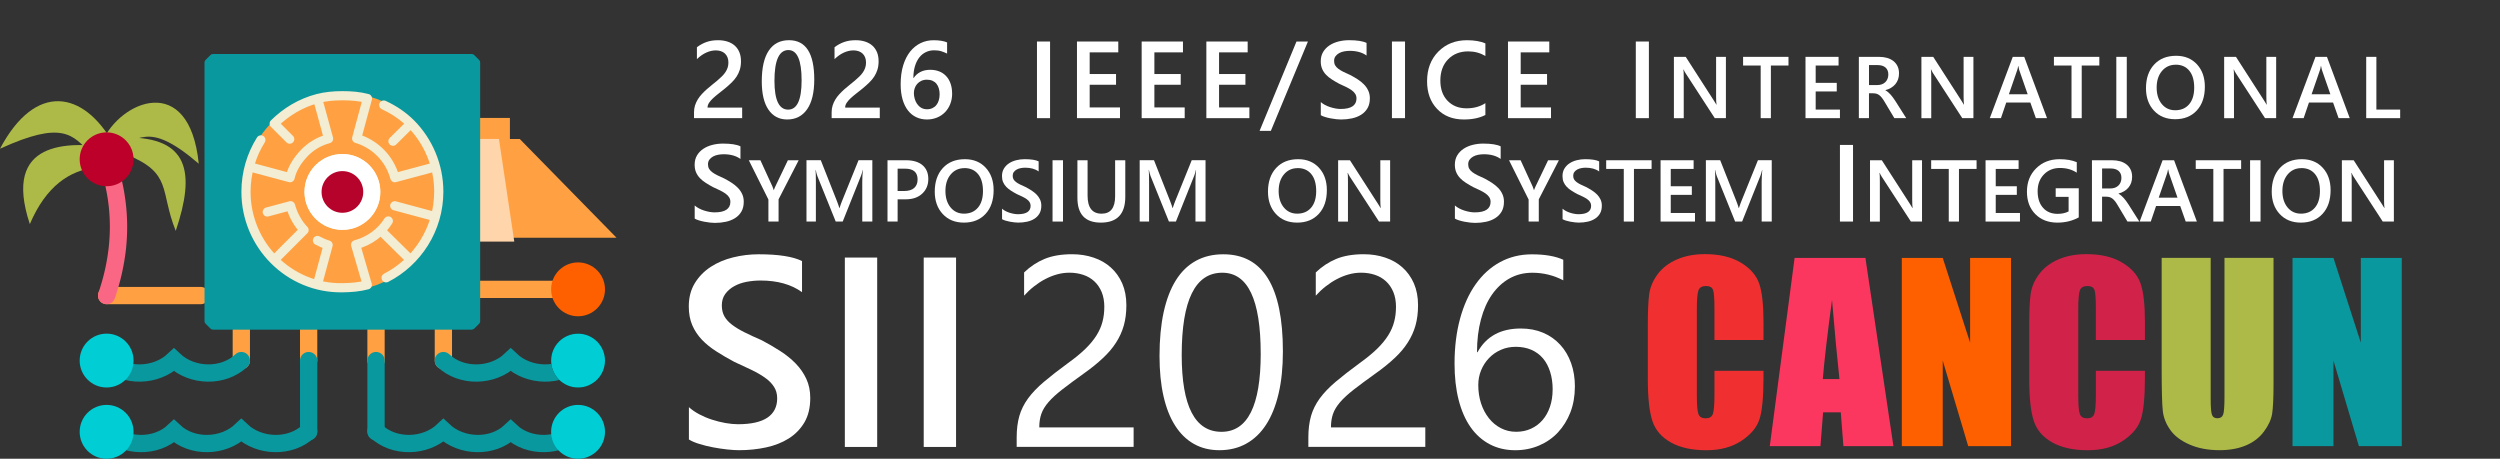 <?xml version="1.0" encoding="UTF-8"?>
<!DOCTYPE svg PUBLIC "-//W3C//DTD SVG 1.1//EN" "http://www.w3.org/Graphics/SVG/1.1/DTD/svg11.dtd">
<!-- Creator: CorelDRAW 2021.5 -->
<svg xmlns="http://www.w3.org/2000/svg" xml:space="preserve" width="153.044mm" height="28.084mm" version="1.1" style="shape-rendering:geometricPrecision; text-rendering:geometricPrecision; image-rendering:optimizeQuality; fill-rule:evenodd; clip-rule:evenodd"
viewBox="0 0 1037.44 190.37"
 xmlns:xlink="http://www.w3.org/1999/xlink"
 xmlns:xodm="http://www.corel.com/coreldraw/odm/2003">
 <rect x="0" y="0" width="1037.44" height="190.37" fill="#333333" stroke="none"/>
 <defs>
  <style type="text/css">
   <![CDATA[
    .str0 {stroke:#FFA142;stroke-width:7.17;stroke-linecap:round;stroke-linejoin:round;stroke-miterlimit:22.926}
    .str13 {stroke:#F2EDD3;stroke-width:3.05;stroke-linejoin:round;stroke-miterlimit:22.926}
    .str5 {stroke:#09989E;stroke-width:7.17;stroke-linecap:round;stroke-miterlimit:22.926}
    .str6 {stroke:#09989E;stroke-width:7.17;stroke-linecap:round;stroke-miterlimit:22.926}
    .str11 {stroke:#09989E;stroke-width:7.17;stroke-linecap:round;stroke-miterlimit:22.926}
    .str10 {stroke:#09989E;stroke-width:7.17;stroke-linecap:round;stroke-miterlimit:22.926}
    .str9 {stroke:#09989E;stroke-width:7.17;stroke-linecap:round;stroke-linejoin:round;stroke-miterlimit:22.926}
    .str7 {stroke:#FFA142;stroke-width:7.17;stroke-linecap:round;stroke-linejoin:round;stroke-miterlimit:22.926}
    .str8 {stroke:#FFA142;stroke-width:7.17;stroke-linecap:round;stroke-linejoin:round;stroke-miterlimit:22.926}
    .str1 {stroke:#FFA142;stroke-width:7.17;stroke-linecap:round;stroke-linejoin:round;stroke-miterlimit:22.926}
    .str3 {stroke:#FFA142;stroke-width:7.17;stroke-linecap:round;stroke-linejoin:round;stroke-miterlimit:22.926}
    .str2 {stroke:#FFA142;stroke-width:7.17;stroke-linecap:round;stroke-linejoin:round;stroke-miterlimit:22.926}
    .str4 {stroke:#09989E;stroke-width:7.17;stroke-linecap:round;stroke-linejoin:round;stroke-miterlimit:22.926}
    .str12 {stroke:#F2EDD3;stroke-width:3.81;stroke-linecap:round;stroke-linejoin:round;stroke-miterlimit:22.926}
    .fil0 {fill:none}
    .fil2 {fill:#002926}
    .fil1 {fill:#00CDD4}
    .fil16 {fill:#09989E}
    .fil14 {fill:#ADBA48}
    .fil19 {fill:#B6032B}
    .fil15 {fill:#BD0029}
    .fil4 {fill:#FE6000}
    .fil12 {fill:#FFA142}
    .fil13 {fill:#FFD5AB}
    .fil18 {fill:white}
    .fil11 {fill:#09989E;fill-rule:nonzero}
    .fil10 {fill:#ADBA48;fill-rule:nonzero}
    .fil9 {fill:#D12349;fill-rule:nonzero}
    .fil6 {fill:#F03030;fill-rule:nonzero}
    .fil3 {fill:#FA6784;fill-rule:nonzero}
    .fil7 {fill:#FC375F;fill-rule:nonzero}
    .fil8 {fill:#FE6000;fill-rule:nonzero}
    .fil17 {fill:#FFBABA;fill-rule:nonzero}
    .fil5 {fill:white;fill-rule:nonzero}
   ]]>
  </style>
 </defs>
 <g id="Layer_x0020_1">
  <line class="fil0 str0" x1="239.88" y1="120.07" x2="193.32" y2= "120.07" />
  <polyline class="fil0 str1" points="44.24,122.65 72.19,122.65 83.31,122.65 "/>
  <line class="fil0 str2" x1="183.99" y1="121.36" x2="183.99" y2= "149.63" />
  <line class="fil0 str3" x1="156.04" y1="121.36" x2="156.04" y2= "149.63" />
  <line class="fil0 str4" x1="156.04" y1="179.19" x2="156.04" y2= "149.63" />
  <path class="fil0 str5" d="M239.88 178.56c-7.48,7.1 -20.45,7.44 -27.95,0.33 -7.5,7.11 -20.47,6.77 -27.95,-0.33 -7.48,7.1 -20.45,7.44 -27.95,0.33"/>
  <path class="fil1" d="M239.88 168.02c-6.17,0 -11.18,5 -11.18,11.18 0,6.17 5,11.17 11.18,11.17 6.17,0 11.18,-5 11.18,-11.17 0,-6.17 -5,-11.18 -11.18,-11.18z"/>
  <path class="fil0 str6" d="M239.88 149.63c-7.5,7.11 -20.47,6.77 -27.95,-0.33 -7.48,7.1 -20.45,7.44 -27.95,0.33"/>
  <path class="fil2" d="M239.88 138.45c-6.17,0 -11.18,5 -11.18,11.18 0,6.17 5,11.17 11.18,11.17 6.17,0 11.18,-5 11.18,-11.17 0,-6.17 -5,-11.18 -11.18,-11.18z"/>
  <line class="fil0 str7" x1="100.14" y1="121.36" x2="100.14" y2= "149.63" />
  <line class="fil0 str8" x1="128.08" y1="121.36" x2="128.08" y2= "149.63" />
  <line class="fil0 str9" x1="128.08" y1="179.19" x2="128.08" y2= "149.63" />
  <g>
   <path class="fil3" d="M40.86 67.3c-0.66,-1.86 0.31,-3.91 2.18,-4.58 1.87,-0.66 3.92,0.31 4.58,2.18l-6.76 2.4zm6.78 56.5l-6.79 -2.3 0.59 -1.79 0.55 -1.78 0.51 -1.77 0.47 -1.77 0.43 -1.76 0.39 -1.75 0.35 -1.74 0.31 -1.74 0.27 -1.73 0.24 -1.72 0.2 -1.72 0.16 -1.71 0.12 -1.7 0.09 -1.7 0.05 -1.69 0.01 -1.69 -0.03 -1.68 -0.06 -1.68 -0.1 -1.67 -0.13 -1.67 -0.17 -1.66 -0.21 -1.66 -0.24 -1.66 -0.28 -1.65 -0.31 -1.65 -0.35 -1.64 -0.39 -1.64 -0.42 -1.64 -0.45 -1.64 -0.49 -1.63 -0.53 -1.63 -0.56 -1.63 6.76 -2.4 0.61 1.76 0.57 1.76 0.53 1.77 0.49 1.78 0.46 1.78 0.42 1.79 0.38 1.79 0.34 1.8 0.3 1.8 0.26 1.81 0.23 1.81 0.19 1.82 0.15 1.82 0.11 1.83 0.07 1.83 0.03 1.84 -0.01 1.84 -0.05 1.85 -0.09 1.85 -0.13 1.86 -0.17 1.86 -0.22 1.87 -0.26 1.87 -0.3 1.88 -0.34 1.88 -0.38 1.89 -0.42 1.89 -0.46 1.9 -0.51 1.9 -0.55 1.91 -0.59 1.91 -0.63 1.92zm0 0c-0.64,1.87 -2.67,2.88 -4.55,2.24 -1.88,-0.64 -2.88,-2.67 -2.24,-4.54l6.79 2.3z"/>
  </g>
  <path class="fil0 str10" d="M44.24 178.56c7.48,7.1 20.45,7.44 27.95,0.33 7.5,7.11 20.47,6.77 27.95,-0.33 7.48,7.1 20.45,7.44 27.95,0.33"/>
  <path class="fil1" d="M44.24 168.02c6.17,0 11.18,5 11.18,11.18 0,6.17 -5,11.17 -11.18,11.17 -6.17,0 -11.18,-5 -11.18,-11.17 0,-6.17 5,-11.18 11.18,-11.18z"/>
  <path class="fil0 str11" d="M44.24 149.63c7.5,7.11 20.47,6.77 27.95,-0.33 7.48,7.1 20.45,7.44 27.95,0.33"/>
  <path class="fil1" d="M44.24 138.45c6.17,0 11.18,5 11.18,11.18 0,6.17 -5,11.17 -11.18,11.17 -6.17,0 -11.18,-5 -11.18,-11.17 0,-6.17 5,-11.18 11.18,-11.18z"/>
  <path class="fil1" d="M239.88 138.46c-6.17,0 -11.18,5 -11.18,11.18 0,6.17 5,11.17 11.18,11.17 6.17,0 11.18,-5 11.18,-11.17 0,-6.17 -5,-11.18 -11.18,-11.18z"/>
  <path class="fil4" d="M239.88 108.89c-6.17,0 -11.18,5 -11.18,11.18 0,6.17 5,11.17 11.18,11.17 6.17,0 11.18,-5 11.18,-11.17 0,-6.17 -5,-11.18 -11.18,-11.18z"/>
  <path class="fil5" d="M285.88 182.38l0 -13.42c1.22,1.1 2.64,2.08 4.3,2.96 1.67,0.88 3.42,1.63 5.3,2.23 1.85,0.6 3.72,1.07 5.6,1.4 1.85,0.32 3.57,0.49 5.15,0.49 5.48,0 9.56,-0.92 12.26,-2.75 2.68,-1.83 4.02,-4.49 4.02,-7.97 0,-1.87 -0.45,-3.48 -1.35,-4.85 -0.88,-1.38 -2.13,-2.64 -3.74,-3.76 -1.61,-1.14 -3.5,-2.23 -5.67,-3.27 -2.19,-1.03 -4.51,-2.11 -7,-3.26 -2.68,-1.42 -5.15,-2.86 -7.45,-4.34 -2.3,-1.46 -4.3,-3.07 -6.01,-4.85 -1.7,-1.78 -3.03,-3.78 -4,-6.01 -0.97,-2.23 -1.46,-4.85 -1.46,-7.84 0,-3.69 0.84,-6.91 2.51,-9.64 1.65,-2.71 3.86,-4.96 6.57,-6.74 2.73,-1.78 5.82,-3.09 9.3,-3.95 3.46,-0.86 7.02,-1.29 10.63,-1.29 8.23,0 14.22,0.94 17.98,2.81l0 12.91c-4.45,-3.22 -10.2,-4.83 -17.22,-4.83 -1.93,0 -3.86,0.19 -5.78,0.54 -1.93,0.37 -3.63,0.97 -5.15,1.82 -1.52,0.84 -2.75,1.91 -3.71,3.22 -0.95,1.31 -1.42,2.9 -1.42,4.75 0,1.76 0.36,3.27 1.09,4.57 0.73,1.27 1.8,2.45 3.22,3.5 1.4,1.07 3.12,2.1 5.15,3.11 2.02,1.01 4.38,2.1 7.06,3.26 2.73,1.42 5.31,2.94 7.75,4.51 2.43,1.57 4.57,3.29 6.42,5.2 1.85,1.91 3.31,4.02 4.38,6.34 1.09,2.32 1.63,4.96 1.63,7.92 0,3.99 -0.8,7.35 -2.41,10.11 -1.61,2.73 -3.78,4.96 -6.49,6.68 -2.73,1.72 -5.86,2.96 -9.41,3.72 -3.54,0.77 -7.28,1.16 -11.23,1.16 -1.33,0 -2.94,-0.09 -4.87,-0.3 -1.91,-0.21 -3.87,-0.49 -5.89,-0.88 -2,-0.37 -3.91,-0.84 -5.69,-1.4 -1.8,-0.54 -3.24,-1.16 -4.34,-1.85z"/>
  <polygon id="_1" class="fil5" points="364.01,185.47 350.59,185.47 350.59,106.88 364.01,106.88 "/>
  <polygon id="_2" class="fil5" points="396.74,185.47 383.32,185.47 383.32,106.88 396.74,106.88 "/>
  <path class="fil6" d="M731.79 141.1l-20.34 0 0 -13.56c0,-3.95 -0.21,-6.4 -0.64,-7.39 -0.43,-0.97 -1.38,-1.46 -2.85,-1.46 -1.65,0 -2.7,0.59 -3.14,1.78 -0.44,1.2 -0.67,3.77 -0.67,7.72l0 36.24c0,3.8 0.23,6.27 0.67,7.44 0.44,1.15 1.45,1.73 3,1.73 1.5,0 2.49,-0.58 2.95,-1.74 0.46,-1.15 0.69,-3.88 0.69,-8.18l0 -9.82 20.34 0 0 3.04c0,8.1 -0.58,13.84 -1.71,17.21 -1.14,3.39 -3.67,6.35 -7.57,8.9 -3.92,2.55 -8.72,3.82 -14.45,3.82 -5.94,0 -10.85,-1.07 -14.71,-3.23 -3.85,-2.16 -6.42,-5.13 -7.67,-8.95 -1.25,-3.82 -1.88,-9.55 -1.88,-17.2l0 -22.81c0,-5.63 0.2,-9.84 0.58,-12.66 0.4,-2.81 1.53,-5.53 3.46,-8.13 1.91,-2.6 4.56,-4.66 7.95,-6.15 3.39,-1.5 7.29,-2.24 11.7,-2.24 5.97,0 10.91,1.15 14.81,3.47 3.88,2.3 6.44,5.18 7.67,8.64 1.22,3.46 1.83,8.82 1.83,16.11l0 7.42z"/>
  <path id="_1_0" class="fil7" d="M774.1 107.03l11.62 78.11 -20.75 0 -1.09 -14.02 -7.34 0 -1.1 14.02 -21.02 0 10.3 -78.11 29.38 0zm-10.78 50.26c-0.95,-8.85 -1.99,-19.81 -3.08,-32.9 -2.01,15.01 -3.27,25.97 -3.82,32.9l6.9 0z"/>
  <polygon id="_2_1" class="fil8" points="834.53,107.03 834.53,185.14 816.76,185.14 806.19,149.63 806.19,185.14 789.21,185.14 789.21,107.03 806.19,107.03 817.55,142.2 817.55,107.03 "/>
  <path id="_3" class="fil9" d="M890.07 141.1l-20.34 0 0 -13.56c0,-3.95 -0.21,-6.4 -0.64,-7.39 -0.43,-0.97 -1.38,-1.46 -2.85,-1.46 -1.65,0 -2.7,0.59 -3.14,1.78 -0.44,1.2 -0.67,3.77 -0.67,7.72l0 36.24c0,3.8 0.23,6.27 0.67,7.44 0.44,1.15 1.45,1.73 3,1.73 1.5,0 2.49,-0.58 2.95,-1.74 0.46,-1.15 0.69,-3.88 0.69,-8.18l0 -9.82 20.34 0 0 3.04c0,8.1 -0.58,13.84 -1.71,17.21 -1.14,3.39 -3.67,6.35 -7.57,8.9 -3.92,2.55 -8.72,3.82 -14.45,3.82 -5.94,0 -10.85,-1.07 -14.71,-3.23 -3.85,-2.16 -6.42,-5.13 -7.67,-8.95 -1.25,-3.82 -1.88,-9.55 -1.88,-17.2l0 -22.81c0,-5.63 0.2,-9.84 0.58,-12.66 0.4,-2.81 1.53,-5.53 3.46,-8.13 1.91,-2.6 4.56,-4.66 7.95,-6.15 3.39,-1.5 7.29,-2.24 11.7,-2.24 5.97,0 10.91,1.15 14.81,3.47 3.88,2.3 6.44,5.18 7.67,8.64 1.22,3.46 1.83,8.82 1.83,16.11l0 7.42z"/>
  <path id="_4" class="fil10" d="M943.46 107.03l0 52.22c0,5.92 -0.2,10.09 -0.58,12.47 -0.4,2.4 -1.53,4.87 -3.42,7.39 -1.89,2.53 -4.39,4.44 -7.49,5.74 -3.11,1.3 -6.76,1.96 -10.98,1.96 -4.66,0 -8.77,-0.77 -12.33,-2.32 -3.57,-1.55 -6.24,-3.55 -8,-6.02 -1.78,-2.48 -2.81,-5.1 -3.14,-7.85 -0.31,-2.75 -0.48,-8.54 -0.48,-17.35l0 -46.25 20.34 0 0 58.59c0,3.41 0.18,5.6 0.54,6.53 0.36,0.95 1.1,1.43 2.21,1.43 1.25,0 2.07,-0.53 2.44,-1.56 0.36,-1.05 0.54,-3.52 0.54,-7.41l0 -57.58 20.34 0z"/>
  <polygon id="_5" class="fil11" points="996.67,107.03 996.67,185.14 978.89,185.14 968.33,149.63 968.33,185.14 951.34,185.14 951.34,107.03 968.33,107.03 979.68,142.2 979.68,107.03 "/>
  <path class="fil5" d="M458.27 127.46c0,-2.41 -0.37,-4.51 -1.12,-6.31 -0.75,-1.78 -1.78,-3.27 -3.07,-4.45 -1.31,-1.2 -2.83,-2.08 -4.59,-2.66 -1.76,-0.58 -3.65,-0.88 -5.71,-0.88 -1.74,0 -3.46,0.24 -5.15,0.71 -1.68,0.47 -3.31,1.12 -4.9,1.96 -1.59,0.82 -3.12,1.83 -4.6,2.99 -1.5,1.16 -2.86,2.45 -4.15,3.87l0 -9.64c2.53,-2.43 5.35,-4.3 8.48,-5.6 3.13,-1.29 6.94,-1.95 11.43,-1.95 3.22,0 6.19,0.47 8.93,1.4 2.75,0.92 5.13,2.28 7.13,4.08 2.02,1.8 3.59,4 4.75,6.62 1.14,2.64 1.72,5.65 1.72,9.06 0,3.11 -0.36,5.91 -1.07,8.44 -0.71,2.51 -1.8,4.88 -3.24,7.11 -1.44,2.25 -3.26,4.38 -5.46,6.42 -2.19,2.06 -4.75,4.14 -7.73,6.25 -3.69,2.64 -6.72,4.88 -9.11,6.74 -2.4,1.87 -4.3,3.61 -5.71,5.24 -1.4,1.63 -2.4,3.26 -2.96,4.88 -0.58,1.63 -0.86,3.5 -0.86,5.61l39.15 0 0 8.08 -48.53 0 0 -3.89c0,-3.37 0.37,-6.33 1.1,-8.89 0.73,-2.56 1.93,-4.98 3.61,-7.3 1.68,-2.3 3.89,-4.6 6.61,-6.91 2.73,-2.3 6.06,-4.9 10.01,-7.79 2.84,-2.04 5.24,-4 7.15,-5.86 1.93,-1.87 3.46,-3.74 4.64,-5.6 1.16,-1.87 2,-3.76 2.49,-5.69 0.51,-1.91 0.75,-3.95 0.75,-6.1z"/>
  <path id="_1_2" class="fil5" d="M532.37 145.82c0,6.57 -0.58,12.41 -1.78,17.48 -1.18,5.09 -2.9,9.38 -5.15,12.86 -2.25,3.5 -5.02,6.14 -8.29,7.95 -3.27,1.82 -6.98,2.71 -11.15,2.71 -3.95,0 -7.47,-0.86 -10.55,-2.6 -3.09,-1.74 -5.69,-4.27 -7.8,-7.6 -2.13,-3.33 -3.74,-7.41 -4.83,-12.26 -1.1,-4.83 -1.65,-10.39 -1.65,-16.64 0,-6.87 0.58,-12.93 1.72,-18.19 1.16,-5.26 2.84,-9.68 5.07,-13.23 2.23,-3.57 5,-6.25 8.31,-8.07 3.31,-1.82 7.09,-2.71 11.38,-2.71 16.49,0 24.72,13.44 24.72,40.29zm-9.21 0.9c0,-22.36 -5.31,-33.55 -15.94,-33.55 -11.23,0 -16.84,11.38 -16.84,34.15 0,21.24 5.5,31.87 16.51,31.87 10.85,0 16.28,-10.82 16.28,-32.47z"/>
  <path id="_2_3" class="fil5" d="M579.31 127.46c0,-2.41 -0.37,-4.51 -1.12,-6.31 -0.75,-1.78 -1.78,-3.27 -3.07,-4.45 -1.31,-1.2 -2.83,-2.08 -4.59,-2.66 -1.76,-0.58 -3.65,-0.88 -5.71,-0.88 -1.74,0 -3.46,0.24 -5.15,0.71 -1.68,0.47 -3.31,1.12 -4.9,1.96 -1.59,0.82 -3.12,1.83 -4.6,2.99 -1.5,1.16 -2.86,2.45 -4.15,3.87l0 -9.64c2.53,-2.43 5.35,-4.3 8.48,-5.6 3.13,-1.29 6.94,-1.95 11.43,-1.95 3.22,0 6.19,0.47 8.93,1.4 2.75,0.92 5.13,2.28 7.13,4.08 2.02,1.8 3.59,4 4.75,6.62 1.14,2.64 1.72,5.65 1.72,9.06 0,3.11 -0.36,5.91 -1.07,8.44 -0.71,2.51 -1.8,4.88 -3.24,7.11 -1.44,2.25 -3.26,4.38 -5.46,6.42 -2.19,2.06 -4.75,4.14 -7.73,6.25 -3.69,2.64 -6.72,4.88 -9.11,6.74 -2.4,1.87 -4.3,3.61 -5.71,5.24 -1.4,1.63 -2.4,3.26 -2.96,4.88 -0.58,1.63 -0.86,3.5 -0.86,5.61l39.15 0 0 8.08 -48.53 0 0 -3.89c0,-3.37 0.37,-6.33 1.1,-8.89 0.73,-2.56 1.93,-4.98 3.61,-7.3 1.68,-2.3 3.89,-4.6 6.61,-6.91 2.73,-2.3 6.06,-4.9 10.01,-7.79 2.84,-2.04 5.24,-4 7.15,-5.86 1.93,-1.87 3.46,-3.74 4.64,-5.6 1.16,-1.87 2,-3.76 2.49,-5.69 0.51,-1.91 0.75,-3.95 0.75,-6.1z"/>
  <path id="_3_4" class="fil5" d="M653.53 160.51c0,3.84 -0.62,7.37 -1.85,10.59 -1.25,3.2 -2.98,5.99 -5.16,8.33 -2.19,2.34 -4.81,4.15 -7.84,5.45 -3.03,1.29 -6.33,1.95 -9.86,1.95 -3.95,0 -7.49,-0.82 -10.61,-2.47 -3.12,-1.65 -5.78,-4 -7.95,-7.09 -2.17,-3.09 -3.82,-6.87 -4.96,-11.32 -1.14,-4.45 -1.7,-9.49 -1.7,-15.08 0,-6.83 0.77,-13.02 2.28,-18.6 1.52,-5.58 3.67,-10.35 6.48,-14.32 2.79,-3.95 6.16,-7.02 10.11,-9.17 3.95,-2.15 8.35,-3.24 13.21,-3.24 5.41,0 9.77,0.75 13.04,2.25l0 8.53c-4.04,-2.1 -8.33,-3.14 -12.82,-3.14 -3.52,0 -6.68,0.79 -9.49,2.36 -2.81,1.57 -5.22,3.8 -7.24,6.66 -2,2.86 -3.56,6.33 -4.62,10.39 -1.09,4.06 -1.63,8.57 -1.63,13.55l0.22 0c3.61,-6.55 9.6,-9.82 17.93,-9.82 3.44,0 6.53,0.58 9.3,1.76 2.75,1.16 5.11,2.83 7.06,4.96 1.97,2.13 3.48,4.68 4.53,7.63 1.07,2.96 1.59,6.25 1.59,9.86zm-9.21 1.18c0,-2.73 -0.36,-5.2 -1.05,-7.39 -0.69,-2.19 -1.68,-4.06 -2.98,-5.6 -1.31,-1.53 -2.9,-2.71 -4.81,-3.54 -1.89,-0.82 -4.06,-1.24 -6.46,-1.24 -2.25,0 -4.3,0.41 -6.19,1.25 -1.91,0.84 -3.56,1.98 -4.94,3.44 -1.38,1.44 -2.47,3.12 -3.26,5.03 -0.79,1.93 -1.18,3.95 -1.18,6.12 0,2.69 0.37,5.24 1.14,7.6 0.77,2.36 1.85,4.4 3.24,6.16 1.38,1.76 3.05,3.14 4.96,4.14 1.93,1.01 4.04,1.52 6.38,1.52 2.26,0 4.34,-0.43 6.19,-1.29 1.87,-0.86 3.46,-2.06 4.77,-3.59 1.33,-1.53 2.34,-3.37 3.07,-5.5 0.73,-2.15 1.1,-4.51 1.1,-7.11z"/>
  <g id="_2954956471008">
   <path class="fil12" d="M211.6 48.95l-21.42 0 0 8.74 21.42 0 0 -8.74zm-25.4 8.74l9.09 0 -0.69 6.53 -0.76 7.19 -0.84 7.99 -0.95 8.99 -1.08 10.27 -44.46 0 39.68 -40.97zm69.65 40.97l-45.06 0 -1.08 -10.27 -0.94 -8.99 -0.84 -7.99 -0.76 -7.19 -0.69 -6.53 9.22 0 40.15 40.97z"/>
   <polygon class="fil13" points="194.73,57.64 207.05,57.64 213.41,100.25 188.37,100.25 "/>
  </g>
  <path class="fil14" d="M42.51 58.71c7.24,-16.7 36.05,-29.27 39.97,9.22 -22.44,-19.25 -24.13,-7.68 -35.59,-8.61 -2.35,-3.87 -2.02,3.27 -4.37,-0.6z"/>
  <path class="fil14" d="M46.88 59.31c-12.25,-21.48 -32.08,-25.48 -46.88,2.41 25.95,-11.87 30.19,-5.86 37.68,2.05 3.6,-0.79 6.27,-3.68 9.2,-4.46z"/>
  <path class="fil14" d="M44.58 60.91c-15.7,-1.78 -43.89,-3.13 -32.2,32.08 6.74,-15.77 16.41,-22.21 27.43,-23.56 3.05,-2.42 9.11,-2.19 4.77,-8.53z"/>
  <path class="fil14" d="M52.34 57.04c26.01,-0.13 28.79,14.48 20.59,38.77 -6.73,-16.71 -1.22,-23.96 -20.48,-31.7 -3.37,-1.31 -0.44,-0.21 -0.12,-7.07z"/>
  <path class="fil15" d="M44.24 54.93c6.17,0 11.18,5 11.18,11.18 0,6.17 -5,11.18 -11.18,11.18 -6.17,0 -11.18,-5 -11.18,-11.18 0,-6.17 5,-11.18 11.18,-11.18z"/>
  <path class="fil16" d="M195.76 136.79l-107.39 0c-0.4,0 -0.74,-0.14 -1.03,-0.43l-2.04 -2.04c-0.28,-0.28 -0.43,-0.63 -0.43,-1.03l0 -107.39c0,-0.4 0.14,-0.74 0.43,-1.03l2.04 -2.04c0.28,-0.28 0.63,-0.43 1.03,-0.43l107.39 0c0.4,0 0.74,0.14 1.03,0.43l2.04 2.04c0.28,0.28 0.43,0.63 0.43,1.03l0 107.39c0,0.4 -0.14,0.74 -0.43,1.03l-2.04 2.04c-0.28,0.28 -0.63,0.43 -1.03,0.43z"/>
  <circle class="fil12" cx="142.09" cy="79.65" r="41.12"/>
  <path class="fil0 str12" d="M180.56 89.9l-16.76 -4.51m-2.65 6.3c-2.98,4.75 -7.83,8.34 -13.58,9.88l4.85 16.63c-3.31,0.89 -6.75,1.16 -10.34,1.21 -22.11,0.35 -40.02,-17.77 -40,-39.84 0.01,-7.85 2.26,-15.3 6.18,-21.51m62 49.68l-12.27 -12.1m5.08 -37.04l7.39 -7.31m-10.24 64c12.95,-6.61 21.86,-20.21 21.86,-35.73 0,-10.97 -4.45,-21.07 -11.62,-28.27 -3.2,-3.21 -7.04,-5.76 -11.21,-7.7m21.32 25.66l-16.72 4.48c-2.19,-8.16 -8.48,-14.08 -15.85,-16.27l4.48 -16.59c-3.3,-0.88 -6.82,-1.15 -10.4,-1.15 -3.53,0 -7.01,0.31 -10.29,1.17 -6.93,1.81 -13.12,5.55 -18.01,10.41l6.44 6.43m-16.62 11.51l16.76 4.49c0.93,-3.94 3.1,-7.24 5.82,-10.12 2.69,-2.84 6.15,-4.98 10.17,-6.05l-4.56 -16.67m-20.88 47.07l9.66 -2.59c0.98,3.66 2.97,7.36 5.61,10.09l-8.97 8.97 -3.3 3.3m17.83 -7.95c1.39,0.77 2.87,1.41 4.42,1.88l-4.46 16.51"/>
  <g>
   <path class="fil17" d="M148.47 86.89l-12.23 0 0 -1.52 12.23 0 0.76 0.76 -0.76 0.76zm0.76 -0.76l0 0.76 -0.76 0 0.76 -0.76zm0 -12.37l0 12.37 -1.52 0 0 -12.37 0.76 -0.76 0.76 0.76zm-0.76 -0.76l0.76 0 0 0.76 -0.76 -0.76zm-12.23 0l12.23 0 0 1.52 -12.23 0 -0.76 -0.76 0.76 -0.76zm-0.76 0.76l0 -0.76 0.76 0 -0.76 0.76zm0 12.37l0 -12.37 1.52 0 0 12.37 -0.76 0.76 -0.76 -0.76zm0.76 0.76l-0.76 0 0 -0.76 0.76 0.76z"/>
  </g>
  <circle class="fil0 str13" cx="142.09" cy="79.65" r="14.2"/>
  <circle class="fil18" cx="142.09" cy="79.65" r="15.75"/>
  <path class="fil19" d="M133.44 79.65c0,-4.78 3.87,-8.65 8.65,-8.65 4.78,0 8.65,3.87 8.65,8.65 0,4.78 -3.87,8.65 -8.65,8.65 -4.78,0 -8.65,-3.87 -8.65,-8.65z"/>
  <path class="fil5" d="M307.97 49.03l-19.97 0 0 -2.46c0,-1 0.14,-1.95 0.42,-2.82 0.28,-0.88 0.66,-1.7 1.13,-2.48 0.48,-0.78 1.03,-1.51 1.67,-2.2 0.64,-0.69 1.32,-1.36 2.04,-2 0.73,-0.64 1.47,-1.26 2.22,-1.86 0.76,-0.6 1.5,-1.2 2.22,-1.81 0.68,-0.58 1.3,-1.14 1.86,-1.7 0.57,-0.56 1.05,-1.13 1.45,-1.72 0.4,-0.6 0.71,-1.22 0.93,-1.88 0.22,-0.66 0.33,-1.37 0.33,-2.14 0,-0.84 -0.13,-1.57 -0.39,-2.2 -0.27,-0.63 -0.62,-1.15 -1.09,-1.58 -0.46,-0.42 -1.01,-0.73 -1.65,-0.95 -0.64,-0.21 -1.33,-0.32 -2.09,-0.32 -1.3,0 -2.62,0.3 -3.97,0.91 -1.35,0.61 -2.64,1.51 -3.88,2.72l0 -4.94c0.65,-0.49 1.31,-0.92 1.98,-1.28 0.67,-0.36 1.36,-0.67 2.07,-0.91 0.7,-0.24 1.45,-0.42 2.23,-0.55 0.79,-0.11 1.62,-0.17 2.51,-0.17 1.44,0 2.74,0.19 3.91,0.57 1.17,0.38 2.17,0.93 3,1.67 0.82,0.73 1.46,1.64 1.92,2.73 0.45,1.1 0.67,2.35 0.67,3.78 0,1.29 -0.16,2.45 -0.48,3.47 -0.32,1.03 -0.77,1.99 -1.35,2.88 -0.58,0.89 -1.29,1.73 -2.12,2.53 -0.82,0.8 -1.76,1.62 -2.77,2.46 -0.86,0.7 -1.71,1.38 -2.57,2.04 -0.85,0.66 -1.61,1.3 -2.29,1.93 -0.68,0.63 -1.23,1.26 -1.65,1.89 -0.42,0.63 -0.64,1.26 -0.64,1.89l0 0.11 14.36 0 0 4.41z"/>
  <path id="_1_5" class="fil5" d="M326.65 49.58c-3.31,0 -5.9,-1.36 -7.75,-4.06 -1.86,-2.71 -2.78,-6.63 -2.78,-11.75 0,-5.63 0.96,-9.87 2.9,-12.76 1.94,-2.89 4.73,-4.33 8.39,-4.33 7,0 10.49,5.44 10.49,16.31 0,5.39 -0.98,9.5 -2.96,12.34 -1.97,2.83 -4.73,4.25 -8.28,4.25zm0.52 -28.81c-3.86,0 -5.79,4.26 -5.79,12.77 0,7.97 1.89,11.95 5.68,11.95 3.73,0 5.59,-4.05 5.59,-12.15 0,-8.38 -1.83,-12.57 -5.48,-12.57z"/>
  <path id="_2_6" class="fil5" d="M365.08 49.03l-19.97 0 0 -2.46c0,-1 0.14,-1.95 0.42,-2.82 0.28,-0.88 0.66,-1.7 1.13,-2.48 0.48,-0.78 1.03,-1.51 1.67,-2.2 0.64,-0.69 1.32,-1.36 2.04,-2 0.73,-0.64 1.47,-1.26 2.22,-1.86 0.76,-0.6 1.5,-1.2 2.22,-1.81 0.68,-0.58 1.3,-1.14 1.86,-1.7 0.57,-0.56 1.05,-1.13 1.45,-1.72 0.4,-0.6 0.71,-1.22 0.93,-1.88 0.22,-0.66 0.33,-1.37 0.33,-2.14 0,-0.84 -0.13,-1.57 -0.39,-2.2 -0.27,-0.63 -0.62,-1.15 -1.09,-1.58 -0.46,-0.42 -1.01,-0.73 -1.65,-0.95 -0.64,-0.21 -1.33,-0.32 -2.09,-0.32 -1.3,0 -2.62,0.3 -3.97,0.91 -1.35,0.61 -2.64,1.51 -3.88,2.72l0 -4.94c0.65,-0.49 1.31,-0.92 1.98,-1.28 0.67,-0.36 1.36,-0.67 2.07,-0.91 0.7,-0.24 1.45,-0.42 2.23,-0.55 0.79,-0.11 1.62,-0.17 2.51,-0.17 1.44,0 2.74,0.19 3.91,0.57 1.17,0.38 2.17,0.93 3,1.67 0.82,0.73 1.46,1.64 1.92,2.73 0.45,1.1 0.67,2.35 0.67,3.78 0,1.29 -0.16,2.45 -0.48,3.47 -0.32,1.03 -0.77,1.99 -1.35,2.88 -0.58,0.89 -1.29,1.73 -2.12,2.53 -0.82,0.8 -1.76,1.62 -2.77,2.46 -0.86,0.7 -1.71,1.38 -2.57,2.04 -0.85,0.66 -1.61,1.3 -2.29,1.93 -0.68,0.63 -1.23,1.26 -1.65,1.89 -0.42,0.63 -0.64,1.26 -0.64,1.89l0 0.11 14.36 0 0 4.41z"/>
  <path id="_3_7" class="fil5" d="M395.12 38.79c0,1.6 -0.27,3.06 -0.79,4.37 -0.52,1.32 -1.25,2.45 -2.18,3.41 -0.93,0.95 -2.04,1.7 -3.32,2.22 -1.28,0.52 -2.67,0.79 -4.16,0.79 -1.6,0 -3.07,-0.31 -4.4,-0.93 -1.34,-0.62 -2.49,-1.54 -3.46,-2.77 -0.97,-1.23 -1.72,-2.76 -2.26,-4.58 -0.53,-1.82 -0.8,-3.95 -0.8,-6.35 0,-2.95 0.35,-5.56 1.05,-7.83 0.7,-2.28 1.67,-4.19 2.89,-5.72 1.23,-1.54 2.67,-2.7 4.33,-3.51 1.65,-0.8 3.45,-1.2 5.37,-1.2 1.2,0 2.29,0.08 3.27,0.24 0.98,0.17 1.77,0.39 2.36,0.67l0 4.63c-0.76,-0.38 -1.56,-0.7 -2.42,-0.97 -0.86,-0.27 -1.84,-0.39 -2.95,-0.39 -1.24,0 -2.39,0.25 -3.44,0.76 -1.05,0.5 -1.96,1.23 -2.72,2.2 -0.76,0.97 -1.36,2.17 -1.8,3.59 -0.43,1.42 -0.66,3.07 -0.67,4.93l0.14 0c0.68,-1.05 1.6,-1.88 2.76,-2.48 1.17,-0.61 2.53,-0.91 4.1,-0.91 1.39,0 2.64,0.23 3.76,0.67 1.11,0.45 2.07,1.11 2.85,1.95 0.8,0.85 1.41,1.89 1.83,3.11 0.43,1.22 0.64,2.59 0.64,4.11zm-5.19 0.43c0,-0.92 -0.11,-1.75 -0.33,-2.51 -0.21,-0.75 -0.54,-1.4 -0.98,-1.94 -0.43,-0.54 -0.98,-0.95 -1.64,-1.25 -0.65,-0.3 -1.43,-0.45 -2.32,-0.45 -0.89,0 -1.67,0.16 -2.34,0.48 -0.67,0.32 -1.23,0.73 -1.7,1.26 -0.46,0.51 -0.8,1.11 -1.03,1.77 -0.23,0.67 -0.35,1.35 -0.35,2.04 0,0.76 0.11,1.53 0.33,2.32 0.21,0.79 0.55,1.51 0.98,2.16 0.45,0.65 1.01,1.19 1.7,1.61 0.69,0.42 1.51,0.63 2.45,0.63 0.84,0 1.59,-0.16 2.24,-0.47 0.65,-0.31 1.2,-0.73 1.63,-1.28 0.44,-0.55 0.77,-1.2 1,-1.95 0.23,-0.74 0.35,-1.55 0.35,-2.43z"/>
  <polygon id="_4_8" class="fil5" points="435.75,49.03 430.32,49.03 430.32,17.23 435.75,17.23 "/>
  <polygon id="_5_9" class="fil5" points="464.77,49.03 446.92,49.03 446.92,17.23 464.06,17.23 464.06,21.73 452.19,21.73 452.19,30.72 463.13,30.72 463.13,35.17 452.19,35.17 452.19,44.58 464.77,44.58 "/>
  <polygon id="_6" class="fil5" points="491.62,49.03 473.76,49.03 473.76,17.23 490.9,17.23 490.9,21.73 479.04,21.73 479.04,30.72 489.97,30.72 489.97,35.17 479.04,35.17 479.04,44.58 491.62,44.58 "/>
  <polygon id="_7" class="fil5" points="518.46,49.03 500.61,49.03 500.61,17.23 517.75,17.23 517.75,21.73 505.88,21.73 505.88,30.72 516.82,30.72 516.82,35.17 505.88,35.17 505.88,44.58 518.46,44.58 "/>
  <polygon id="_8" class="fil5" points="542.76,17.23 527.38,54.3 522.7,54.3 538.01,17.23 "/>
  <path id="_9" class="fil5" d="M548.1 47.78l0 -5.43c0.49,0.45 1.07,0.84 1.74,1.2 0.67,0.36 1.39,0.66 2.14,0.9 0.75,0.24 1.51,0.43 2.26,0.57 0.75,0.13 1.45,0.2 2.08,0.2 2.22,0 3.87,-0.37 4.96,-1.11 1.08,-0.74 1.63,-1.82 1.63,-3.23 0,-0.76 -0.18,-1.41 -0.55,-1.96 -0.36,-0.56 -0.86,-1.07 -1.51,-1.52 -0.65,-0.46 -1.42,-0.9 -2.29,-1.33 -0.89,-0.42 -1.82,-0.86 -2.83,-1.32 -1.08,-0.58 -2.08,-1.16 -3.01,-1.76 -0.93,-0.59 -1.74,-1.24 -2.43,-1.96 -0.69,-0.72 -1.23,-1.53 -1.62,-2.43 -0.39,-0.9 -0.59,-1.96 -0.59,-3.17 0,-1.49 0.34,-2.79 1.01,-3.9 0.67,-1.1 1.56,-2.01 2.66,-2.73 1.11,-0.72 2.35,-1.25 3.76,-1.6 1.4,-0.35 2.84,-0.52 4.3,-0.52 3.33,0 5.76,0.38 7.28,1.14l0 5.23c-1.8,-1.3 -4.13,-1.95 -6.97,-1.95 -0.78,0 -1.56,0.08 -2.34,0.22 -0.78,0.15 -1.47,0.39 -2.08,0.73 -0.61,0.34 -1.11,0.77 -1.5,1.3 -0.39,0.53 -0.58,1.17 -0.58,1.92 0,0.71 0.14,1.33 0.44,1.85 0.29,0.51 0.73,0.99 1.3,1.42 0.57,0.43 1.26,0.85 2.08,1.26 0.82,0.41 1.77,0.85 2.86,1.32 1.11,0.58 2.15,1.19 3.13,1.82 0.98,0.64 1.85,1.33 2.6,2.11 0.75,0.77 1.34,1.63 1.77,2.57 0.44,0.94 0.66,2.01 0.66,3.2 0,1.61 -0.33,2.98 -0.98,4.09 -0.65,1.11 -1.53,2.01 -2.63,2.7 -1.11,0.7 -2.37,1.2 -3.81,1.51 -1.43,0.31 -2.95,0.47 -4.54,0.47 -0.54,0 -1.19,-0.04 -1.97,-0.12 -0.77,-0.08 -1.57,-0.2 -2.39,-0.36 -0.81,-0.15 -1.58,-0.34 -2.3,-0.57 -0.73,-0.22 -1.31,-0.47 -1.76,-0.75z"/>
  <polygon id="_10" class="fil5" points="583.05,49.03 577.62,49.03 577.62,17.23 583.05,17.23 "/>
  <path id="_11" class="fil5" d="M616.4 47.71c-2.39,1.25 -5.38,1.87 -8.94,1.87 -4.62,0 -8.31,-1.45 -11.09,-4.37 -2.78,-2.92 -4.17,-6.75 -4.17,-11.48 0,-5.09 1.57,-9.2 4.69,-12.34 3.13,-3.14 7.08,-4.7 11.86,-4.7 3.07,0 5.63,0.44 7.65,1.31l0 5.23c-2.14,-1.27 -4.51,-1.91 -7.1,-1.91 -3.45,0 -6.24,1.1 -8.38,3.3 -2.14,2.2 -3.21,5.15 -3.21,8.83 0,3.51 1,6.3 3,8.38 2,2.08 4.62,3.12 7.88,3.12 3,0 5.6,-0.71 7.81,-2.14l0 4.9z"/>
  <polygon id="_12" class="fil5" points="643.63,49.03 625.78,49.03 625.78,17.23 642.92,17.23 642.92,21.73 631.05,21.73 631.05,30.72 641.99,30.72 641.99,35.17 631.05,35.17 631.05,44.58 643.63,44.58 "/>
  <polygon id="_13" class="fil5" points="684.25,49.03 678.82,49.03 678.82,17.23 684.25,17.23 "/>
  <path id="_14" class="fil5" d="M716.21 49.03l-4.62 0 -12.15 -18.7c-0.31,-0.47 -0.56,-0.96 -0.76,-1.47l-0.11 0c0.1,0.55 0.14,1.71 0.14,3.5l0 16.68 -4.08 0 0 -25.44 4.91 0 11.75 18.26c0.5,0.76 0.81,1.28 0.96,1.56l0.07 0c-0.12,-0.68 -0.18,-1.82 -0.18,-3.43l0 -16.39 4.07 0 0 25.44z"/>
  <polygon id="_15" class="fil5" points="742.18,27.19 734.87,27.19 734.87,49.03 730.64,49.03 730.64,27.19 723.34,27.19 723.34,23.59 742.18,23.59 "/>
  <polygon id="_16" class="fil5" points="763.53,49.03 749.24,49.03 749.24,23.59 762.96,23.59 762.96,27.19 753.46,27.19 753.46,34.38 762.21,34.38 762.21,37.95 753.46,37.95 753.46,45.47 763.53,45.47 "/>
  <path id="_17" class="fil5" d="M791.05 49.03l-4.94 0 -4.07 -6.81c-0.36,-0.63 -0.72,-1.16 -1.07,-1.61 -0.35,-0.44 -0.7,-0.81 -1.07,-1.09 -0.36,-0.28 -0.75,-0.49 -1.18,-0.62 -0.42,-0.13 -0.9,-0.19 -1.44,-0.19l-1.7 0 0 10.32 -4.2 0 0 -25.44 8.37 0c1.2,0 2.3,0.14 3.3,0.42 1.01,0.28 1.88,0.72 2.63,1.29 0.74,0.57 1.33,1.29 1.74,2.14 0.42,0.86 0.63,1.86 0.63,3.01 0,0.9 -0.13,1.73 -0.39,2.48 -0.27,0.75 -0.65,1.42 -1.14,2.01 -0.49,0.59 -1.08,1.08 -1.78,1.5 -0.69,0.42 -1.47,0.74 -2.33,0.96l0 0.07c0.46,0.26 0.86,0.55 1.21,0.86 0.35,0.32 0.67,0.64 0.98,0.97 0.31,0.33 0.61,0.71 0.91,1.13 0.3,0.42 0.64,0.91 1.01,1.46l4.53 7.15zm-15.46 -22.03l0 8.29 3.51 0c0.65,0 1.25,-0.1 1.8,-0.3 0.55,-0.2 1.03,-0.49 1.43,-0.87 0.41,-0.38 0.72,-0.84 0.94,-1.39 0.23,-0.55 0.34,-1.16 0.34,-1.83 0,-1.22 -0.38,-2.18 -1.15,-2.87 -0.77,-0.68 -1.88,-1.03 -3.32,-1.03l-3.55 0z"/>
  <path id="_18" class="fil5" d="M818.92 49.03l-4.62 0 -12.15 -18.7c-0.31,-0.47 -0.56,-0.96 -0.76,-1.47l-0.11 0c0.1,0.55 0.14,1.71 0.14,3.5l0 16.68 -4.08 0 0 -25.44 4.91 0 11.75 18.26c0.5,0.76 0.81,1.28 0.96,1.56l0.07 0c-0.12,-0.68 -0.18,-1.82 -0.18,-3.43l0 -16.39 4.07 0 0 25.44z"/>
  <path id="_19" class="fil5" d="M849.47 49.03l-4.63 0 -2.29 -6.47 -10.01 0 -2.2 6.47 -4.62 0 9.53 -25.44 4.76 0 9.46 25.44zm-8.04 -9.92l-3.53 -10.14c-0.11,-0.33 -0.22,-0.87 -0.34,-1.6l-0.07 0c-0.1,0.67 -0.22,1.21 -0.35,1.6l-3.5 10.14 7.8 0z"/>
  <polygon id="_20" class="fil5" points="871.17,27.19 863.86,27.19 863.86,49.03 859.63,49.03 859.63,27.19 852.33,27.19 852.33,23.59 871.17,23.59 "/>
  <polygon id="_21" class="fil5" points="882.56,49.03 878.22,49.03 878.22,23.59 882.56,23.59 "/>
  <path id="_22" class="fil5" d="M902.65 49.47c-3.67,0 -6.6,-1.19 -8.81,-3.57 -2.21,-2.38 -3.31,-5.48 -3.31,-9.29 0,-4.1 1.13,-7.37 3.37,-9.8 2.25,-2.44 5.3,-3.66 9.15,-3.66 3.57,0 6.45,1.18 8.64,3.55 2.18,2.37 3.27,5.46 3.27,9.29 0,4.16 -1.11,7.44 -3.35,9.86 -2.24,2.42 -5.23,3.62 -8.97,3.62zm0.19 -22.61c-2.33,0 -4.22,0.87 -5.69,2.61 -1.46,1.74 -2.19,4.03 -2.19,6.86 0,2.83 0.72,5.11 2.13,6.83 1.42,1.73 3.28,2.59 5.57,2.59 2.44,0 4.36,-0.82 5.77,-2.47 1.41,-1.65 2.11,-3.95 2.11,-6.91 0,-3.04 -0.68,-5.39 -2.05,-7.05 -1.36,-1.65 -3.25,-2.48 -5.65,-2.48z"/>
  <path id="_23" class="fil5" d="M944.55 49.03l-4.62 0 -12.15 -18.7c-0.31,-0.47 -0.56,-0.96 -0.76,-1.47l-0.11 0c0.1,0.55 0.14,1.71 0.14,3.5l0 16.68 -4.08 0 0 -25.44 4.91 0 11.75 18.26c0.5,0.76 0.81,1.28 0.96,1.56l0.07 0c-0.12,-0.68 -0.18,-1.82 -0.18,-3.43l0 -16.39 4.07 0 0 25.44z"/>
  <path id="_24" class="fil5" d="M975.09 49.03l-4.63 0 -2.29 -6.47 -10.01 0 -2.2 6.47 -4.62 0 9.53 -25.44 4.76 0 9.46 25.44zm-8.04 -9.92l-3.53 -10.14c-0.11,-0.33 -0.22,-0.87 -0.34,-1.6l-0.07 0c-0.1,0.67 -0.22,1.21 -0.35,1.6l-3.5 10.14 7.8 0z"/>
  <polygon id="_25" class="fil5" points="996.01,49.03 981.92,49.03 981.92,23.59 986.14,23.59 986.14,45.47 996.01,45.47 "/>
  <path id="_26" class="fil5" d="M288.28 90.69l0 -5.43c0.49,0.45 1.07,0.84 1.74,1.2 0.67,0.36 1.39,0.66 2.14,0.9 0.75,0.24 1.51,0.43 2.26,0.57 0.75,0.13 1.45,0.2 2.08,0.2 2.22,0 3.87,-0.37 4.96,-1.11 1.08,-0.74 1.63,-1.82 1.63,-3.23 0,-0.76 -0.18,-1.41 -0.55,-1.96 -0.36,-0.56 -0.86,-1.07 -1.51,-1.52 -0.65,-0.46 -1.42,-0.9 -2.29,-1.33 -0.89,-0.42 -1.82,-0.86 -2.83,-1.32 -1.08,-0.58 -2.08,-1.16 -3.01,-1.76 -0.93,-0.59 -1.74,-1.24 -2.43,-1.96 -0.69,-0.72 -1.23,-1.53 -1.62,-2.43 -0.39,-0.9 -0.59,-1.96 -0.59,-3.17 0,-1.49 0.34,-2.79 1.01,-3.9 0.67,-1.1 1.56,-2.01 2.66,-2.73 1.11,-0.72 2.35,-1.25 3.76,-1.6 1.4,-0.35 2.84,-0.52 4.3,-0.52 3.33,0 5.76,0.38 7.28,1.14l0 5.23c-1.8,-1.3 -4.13,-1.95 -6.97,-1.95 -0.78,0 -1.56,0.08 -2.34,0.22 -0.78,0.15 -1.47,0.39 -2.08,0.73 -0.61,0.34 -1.11,0.77 -1.5,1.3 -0.39,0.53 -0.58,1.17 -0.58,1.92 0,0.71 0.14,1.33 0.44,1.85 0.29,0.51 0.73,0.99 1.3,1.42 0.57,0.43 1.26,0.85 2.08,1.26 0.82,0.41 1.77,0.85 2.86,1.32 1.11,0.58 2.15,1.19 3.13,1.82 0.98,0.64 1.85,1.33 2.6,2.11 0.75,0.77 1.34,1.63 1.77,2.57 0.44,0.94 0.66,2.01 0.66,3.2 0,1.61 -0.33,2.98 -0.98,4.09 -0.65,1.11 -1.53,2.01 -2.63,2.7 -1.11,0.7 -2.37,1.2 -3.81,1.51 -1.43,0.31 -2.95,0.47 -4.54,0.47 -0.54,0 -1.19,-0.04 -1.97,-0.12 -0.77,-0.08 -1.57,-0.2 -2.39,-0.36 -0.81,-0.15 -1.58,-0.34 -2.3,-0.57 -0.73,-0.22 -1.31,-0.47 -1.76,-0.75z"/>
  <path id="_27" class="fil5" d="M603.75 90.69l0 -5.43c0.49,0.45 1.07,0.84 1.74,1.2 0.67,0.36 1.39,0.66 2.14,0.9 0.75,0.24 1.51,0.43 2.26,0.57 0.75,0.13 1.45,0.2 2.08,0.2 2.22,0 3.87,-0.37 4.96,-1.11 1.08,-0.74 1.63,-1.82 1.63,-3.23 0,-0.76 -0.18,-1.41 -0.55,-1.96 -0.36,-0.56 -0.86,-1.07 -1.51,-1.52 -0.65,-0.46 -1.42,-0.9 -2.29,-1.33 -0.89,-0.42 -1.82,-0.86 -2.83,-1.32 -1.08,-0.58 -2.08,-1.16 -3.01,-1.76 -0.93,-0.59 -1.74,-1.24 -2.43,-1.96 -0.69,-0.72 -1.23,-1.53 -1.62,-2.43 -0.39,-0.9 -0.59,-1.96 -0.59,-3.17 0,-1.49 0.34,-2.79 1.01,-3.9 0.67,-1.1 1.56,-2.01 2.66,-2.73 1.11,-0.72 2.35,-1.25 3.76,-1.6 1.4,-0.35 2.84,-0.52 4.3,-0.52 3.33,0 5.76,0.38 7.28,1.14l0 5.23c-1.8,-1.3 -4.13,-1.95 -6.97,-1.95 -0.78,0 -1.56,0.08 -2.34,0.22 -0.78,0.15 -1.47,0.39 -2.08,0.73 -0.61,0.34 -1.11,0.77 -1.5,1.3 -0.39,0.53 -0.58,1.17 -0.58,1.92 0,0.71 0.14,1.33 0.44,1.85 0.29,0.51 0.73,0.99 1.3,1.42 0.57,0.43 1.26,0.85 2.08,1.26 0.82,0.41 1.77,0.85 2.86,1.32 1.11,0.58 2.15,1.19 3.13,1.82 0.98,0.64 1.85,1.33 2.6,2.11 0.75,0.77 1.34,1.63 1.77,2.57 0.44,0.94 0.66,2.01 0.66,3.2 0,1.61 -0.33,2.98 -0.98,4.09 -0.65,1.11 -1.53,2.01 -2.63,2.7 -1.11,0.7 -2.37,1.2 -3.81,1.51 -1.43,0.31 -2.95,0.47 -4.54,0.47 -0.54,0 -1.19,-0.04 -1.97,-0.12 -0.77,-0.08 -1.57,-0.2 -2.39,-0.36 -0.81,-0.15 -1.58,-0.34 -2.3,-0.57 -0.73,-0.22 -1.31,-0.47 -1.76,-0.75z"/>
  <polygon id="_28" class="fil5" points="768.96,91.94 763.53,91.94 763.53,60.14 768.96,60.14 "/>
  <path id="_29" class="fil5" d="M331.43 66.5l-8.34 16.21 0 9.23 -4.22 0 0 -9.14 -8.13 -16.3 4.81 0 5 10.92c0.06,0.13 0.24,0.62 0.53,1.47l0.05 0c0.11,-0.38 0.3,-0.87 0.59,-1.47l5.23 -10.92 4.47 0z"/>
  <path id="_30" class="fil5" d="M362.01 91.94l-4.19 0 0 -16.47c0,-1.35 0.08,-3 0.25,-4.95l-0.07 0c-0.26,1.11 -0.49,1.91 -0.69,2.39l-7.6 19.02 -2.91 0 -7.62 -18.88c-0.21,-0.56 -0.44,-1.41 -0.68,-2.54l-0.07 0c0.09,1.02 0.14,2.68 0.14,4.99l0 16.43 -3.9 0 0 -25.44 5.94 0 6.69 16.94c0.51,1.3 0.84,2.27 1,2.91l0.08 0c0.44,-1.33 0.79,-2.33 1.07,-2.98l6.82 -16.87 5.73 0 0 25.44z"/>
  <path id="_31" class="fil5" d="M372.49 82.71l0 9.23 -4.2 0 0 -25.44 7.72 0c2.92,0 5.19,0.68 6.8,2.04 1.61,1.36 2.42,3.27 2.42,5.74 0,2.47 -0.84,4.49 -2.53,6.07 -1.68,1.57 -3.95,2.36 -6.82,2.36l-3.39 0zm0 -12.72l0 9.27 2.73 0c1.81,0 3.19,-0.42 4.14,-1.25 0.94,-0.84 1.42,-2.02 1.42,-3.54 0,-2.99 -1.74,-4.48 -5.22,-4.48l-3.07 0z"/>
  <path id="_32" class="fil5" d="M400.02 92.38c-3.67,0 -6.6,-1.19 -8.81,-3.57 -2.21,-2.38 -3.31,-5.48 -3.31,-9.29 0,-4.1 1.13,-7.37 3.37,-9.8 2.25,-2.44 5.3,-3.66 9.15,-3.66 3.57,0 6.45,1.18 8.64,3.55 2.18,2.37 3.27,5.46 3.27,9.29 0,4.16 -1.11,7.44 -3.35,9.86 -2.24,2.42 -5.23,3.62 -8.97,3.62zm0.19 -22.61c-2.33,0 -4.22,0.87 -5.69,2.61 -1.46,1.74 -2.19,4.03 -2.19,6.86 0,2.83 0.72,5.11 2.13,6.83 1.42,1.73 3.28,2.59 5.57,2.59 2.44,0 4.36,-0.82 5.77,-2.47 1.41,-1.65 2.11,-3.95 2.11,-6.91 0,-3.04 -0.68,-5.39 -2.05,-7.05 -1.36,-1.65 -3.25,-2.48 -5.65,-2.48z"/>
  <path id="_33" class="fil5" d="M415.83 90.94l0 -4.34c0.39,0.36 0.85,0.67 1.39,0.96 0.54,0.28 1.11,0.53 1.71,0.72 0.6,0.19 1.21,0.35 1.81,0.45 0.6,0.1 1.16,0.16 1.67,0.16 1.78,0 3.1,-0.3 3.97,-0.89 0.87,-0.59 1.3,-1.45 1.3,-2.58 0,-0.61 -0.15,-1.13 -0.44,-1.57 -0.28,-0.45 -0.69,-0.85 -1.21,-1.22 -0.52,-0.37 -1.13,-0.72 -1.84,-1.06 -0.71,-0.33 -1.46,-0.68 -2.27,-1.05 -0.87,-0.46 -1.67,-0.93 -2.41,-1.41 -0.74,-0.47 -1.39,-0.99 -1.94,-1.57 -0.55,-0.58 -0.98,-1.22 -1.3,-1.94 -0.32,-0.72 -0.47,-1.57 -0.47,-2.54 0,-1.19 0.27,-2.23 0.81,-3.12 0.53,-0.88 1.25,-1.61 2.13,-2.18 0.88,-0.58 1.88,-1 3.01,-1.28 1.12,-0.28 2.27,-0.42 3.44,-0.42 2.67,0 4.6,0.3 5.82,0.91l0 4.18c-1.44,-1.04 -3.3,-1.56 -5.57,-1.56 -0.62,0 -1.25,0.06 -1.87,0.18 -0.62,0.12 -1.18,0.31 -1.67,0.59 -0.49,0.27 -0.89,0.62 -1.2,1.04 -0.31,0.42 -0.46,0.94 -0.46,1.54 0,0.57 0.11,1.06 0.35,1.48 0.24,0.41 0.58,0.79 1.04,1.13 0.45,0.35 1.01,0.68 1.67,1.01 0.65,0.33 1.42,0.68 2.28,1.05 0.88,0.46 1.72,0.95 2.51,1.46 0.79,0.51 1.48,1.07 2.08,1.68 0.6,0.62 1.07,1.3 1.42,2.05 0.35,0.75 0.53,1.61 0.53,2.56 0,1.29 -0.26,2.38 -0.78,3.27 -0.52,0.88 -1.22,1.61 -2.1,2.16 -0.88,0.56 -1.9,0.96 -3.05,1.21 -1.14,0.25 -2.36,0.38 -3.63,0.38 -0.43,0 -0.95,-0.03 -1.58,-0.1 -0.62,-0.07 -1.25,-0.16 -1.91,-0.28 -0.65,-0.12 -1.27,-0.27 -1.84,-0.45 -0.58,-0.18 -1.05,-0.38 -1.41,-0.6z"/>
  <polygon id="_34" class="fil5" points="441.12,91.94 436.78,91.94 436.78,66.5 441.12,66.5 "/>
  <path id="_35" class="fil5" d="M466.97 81.66c0,7.15 -3.39,10.72 -10.15,10.72 -6.48,0 -9.72,-3.43 -9.72,-10.31l0 -15.57 4.22 0 0 14.68c0,4.99 1.94,7.49 5.82,7.49 3.74,0 5.61,-2.41 5.61,-7.22l0 -14.95 4.22 0 0 15.16z"/>
  <path id="_36" class="fil5" d="M500.28 91.94l-4.19 0 0 -16.47c0,-1.35 0.08,-3 0.25,-4.95l-0.07 0c-0.26,1.11 -0.49,1.91 -0.69,2.39l-7.6 19.02 -2.91 0 -7.62 -18.88c-0.21,-0.56 -0.44,-1.41 -0.68,-2.54l-0.07 0c0.09,1.02 0.14,2.68 0.14,4.99l0 16.43 -3.9 0 0 -25.44 5.94 0 6.69 16.94c0.51,1.3 0.84,2.27 1,2.91l0.08 0c0.44,-1.33 0.79,-2.33 1.07,-2.98l6.82 -16.87 5.73 0 0 25.44z"/>
  <path id="_37" class="fil5" d="M538.3 92.38c-3.67,0 -6.6,-1.19 -8.81,-3.57 -2.21,-2.38 -3.31,-5.48 -3.31,-9.29 0,-4.1 1.13,-7.37 3.37,-9.8 2.25,-2.44 5.3,-3.66 9.15,-3.66 3.57,0 6.45,1.18 8.64,3.55 2.18,2.37 3.27,5.46 3.27,9.29 0,4.16 -1.11,7.44 -3.35,9.86 -2.24,2.42 -5.23,3.62 -8.97,3.62zm0.19 -22.61c-2.33,0 -4.22,0.87 -5.69,2.61 -1.46,1.74 -2.19,4.03 -2.19,6.86 0,2.83 0.72,5.11 2.13,6.83 1.42,1.73 3.28,2.59 5.57,2.59 2.44,0 4.36,-0.82 5.77,-2.47 1.41,-1.65 2.11,-3.95 2.11,-6.91 0,-3.04 -0.68,-5.39 -2.05,-7.05 -1.36,-1.65 -3.25,-2.48 -5.65,-2.48z"/>
  <path id="_38" class="fil5" d="M576.87 91.94l-4.62 0 -12.15 -18.7c-0.31,-0.47 -0.56,-0.96 -0.76,-1.47l-0.11 0c0.1,0.55 0.14,1.71 0.14,3.5l0 16.68 -4.08 0 0 -25.44 4.91 0 11.75 18.26c0.5,0.76 0.81,1.28 0.96,1.56l0.07 0c-0.12,-0.68 -0.18,-1.82 -0.18,-3.43l0 -16.39 4.07 0 0 25.44z"/>
  <path id="_39" class="fil5" d="M646.9 66.5l-8.34 16.21 0 9.23 -4.22 0 0 -9.14 -8.13 -16.3 4.81 0 5 10.92c0.06,0.13 0.24,0.62 0.53,1.47l0.05 0c0.11,-0.38 0.3,-0.87 0.59,-1.47l5.23 -10.92 4.47 0z"/>
  <path id="_40" class="fil5" d="M648.43 90.94l0 -4.34c0.39,0.36 0.85,0.67 1.39,0.96 0.54,0.28 1.11,0.53 1.71,0.72 0.6,0.19 1.21,0.35 1.81,0.45 0.6,0.1 1.16,0.16 1.67,0.16 1.78,0 3.1,-0.3 3.97,-0.89 0.87,-0.59 1.3,-1.45 1.3,-2.58 0,-0.61 -0.15,-1.13 -0.44,-1.57 -0.28,-0.45 -0.69,-0.85 -1.21,-1.22 -0.52,-0.37 -1.13,-0.72 -1.84,-1.06 -0.71,-0.33 -1.46,-0.68 -2.27,-1.05 -0.87,-0.46 -1.67,-0.93 -2.41,-1.41 -0.74,-0.47 -1.39,-0.99 -1.94,-1.57 -0.55,-0.58 -0.98,-1.22 -1.3,-1.94 -0.32,-0.72 -0.47,-1.57 -0.47,-2.54 0,-1.19 0.27,-2.23 0.81,-3.12 0.53,-0.88 1.25,-1.61 2.13,-2.18 0.88,-0.58 1.88,-1 3.01,-1.28 1.12,-0.28 2.27,-0.42 3.44,-0.42 2.67,0 4.6,0.3 5.82,0.91l0 4.18c-1.44,-1.04 -3.3,-1.56 -5.57,-1.56 -0.62,0 -1.25,0.06 -1.87,0.18 -0.62,0.12 -1.18,0.31 -1.67,0.59 -0.49,0.27 -0.89,0.62 -1.2,1.04 -0.31,0.42 -0.46,0.94 -0.46,1.54 0,0.57 0.11,1.06 0.35,1.48 0.24,0.41 0.58,0.79 1.04,1.13 0.45,0.35 1.01,0.68 1.67,1.01 0.65,0.33 1.42,0.68 2.28,1.05 0.88,0.46 1.72,0.95 2.51,1.46 0.79,0.51 1.48,1.07 2.08,1.68 0.6,0.62 1.07,1.3 1.42,2.05 0.35,0.75 0.53,1.61 0.53,2.56 0,1.29 -0.26,2.38 -0.78,3.27 -0.52,0.88 -1.22,1.61 -2.1,2.16 -0.88,0.56 -1.9,0.96 -3.05,1.21 -1.14,0.25 -2.36,0.38 -3.63,0.38 -0.43,0 -0.95,-0.03 -1.58,-0.1 -0.62,-0.07 -1.25,-0.16 -1.91,-0.28 -0.65,-0.12 -1.27,-0.27 -1.84,-0.45 -0.58,-0.18 -1.05,-0.38 -1.41,-0.6z"/>
  <polygon id="_41" class="fil5" points="685.37,70.1 678.05,70.1 678.05,91.94 673.83,91.94 673.83,70.1 666.53,70.1 666.53,66.5 685.37,66.5 "/>
  <polygon id="_42" class="fil5" points="703.38,91.94 689.1,91.94 689.1,66.5 702.81,66.5 702.81,70.1 693.32,70.1 693.32,77.29 702.07,77.29 702.07,80.86 693.32,80.86 693.32,88.38 703.38,88.38 "/>
  <path id="_43" class="fil5" d="M735.24 91.94l-4.19 0 0 -16.47c0,-1.35 0.08,-3 0.25,-4.95l-0.07 0c-0.26,1.11 -0.49,1.91 -0.69,2.39l-7.6 19.02 -2.91 0 -7.62 -18.88c-0.21,-0.56 -0.44,-1.41 -0.68,-2.54l-0.07 0c0.09,1.02 0.14,2.68 0.14,4.99l0 16.43 -3.9 0 0 -25.44 5.94 0 6.69 16.94c0.51,1.3 0.84,2.27 1,2.91l0.08 0c0.44,-1.33 0.79,-2.33 1.07,-2.98l6.82 -16.87 5.73 0 0 25.44z"/>
  <path id="_44" class="fil5" d="M797.59 91.94l-4.62 0 -12.15 -18.7c-0.31,-0.47 -0.56,-0.96 -0.76,-1.47l-0.11 0c0.1,0.55 0.14,1.71 0.14,3.5l0 16.68 -4.08 0 0 -25.44 4.91 0 11.75 18.26c0.5,0.76 0.81,1.28 0.96,1.56l0.07 0c-0.12,-0.68 -0.18,-1.82 -0.18,-3.43l0 -16.39 4.07 0 0 25.44z"/>
  <polygon id="_45" class="fil5" points="820.23,70.1 812.92,70.1 812.92,91.94 808.69,91.94 808.69,70.1 801.39,70.1 801.39,66.5 820.23,66.5 "/>
  <polygon id="_46" class="fil5" points="838.24,91.94 823.96,91.94 823.96,66.5 837.67,66.5 837.67,70.1 828.18,70.1 828.18,77.29 836.93,77.29 836.93,80.86 828.18,80.86 828.18,88.38 838.24,88.38 "/>
  <path id="_47" class="fil5" d="M862.63 90.22c-2.65,1.44 -5.6,2.16 -8.86,2.16 -3.76,0 -6.81,-1.17 -9.14,-3.51 -2.33,-2.34 -3.5,-5.45 -3.5,-9.31 0,-3.94 1.27,-7.18 3.82,-9.71 2.55,-2.53 5.79,-3.79 9.72,-3.79 2.83,0 5.21,0.41 7.14,1.24l0 4.36c-1.95,-1.31 -4.28,-1.96 -6.97,-1.96 -2.71,0 -4.93,0.9 -6.66,2.68 -1.73,1.79 -2.61,4.1 -2.61,6.95 0,2.93 0.75,5.22 2.24,6.9 1.49,1.68 3.51,2.51 6.07,2.51 1.75,0 3.27,-0.34 4.54,-1.01l0 -6.04 -5.36 0 0 -3.56 9.57 0 0 12.09z"/>
  <path id="_48" class="fil5" d="M887.78 91.94l-4.94 0 -4.07 -6.81c-0.36,-0.63 -0.72,-1.16 -1.07,-1.61 -0.35,-0.44 -0.7,-0.81 -1.07,-1.09 -0.36,-0.28 -0.75,-0.49 -1.18,-0.62 -0.42,-0.13 -0.9,-0.19 -1.44,-0.19l-1.7 0 0 10.32 -4.2 0 0 -25.44 8.37 0c1.2,0 2.3,0.14 3.3,0.42 1.01,0.28 1.88,0.72 2.63,1.29 0.74,0.57 1.33,1.29 1.74,2.14 0.42,0.86 0.63,1.86 0.63,3.01 0,0.9 -0.13,1.73 -0.39,2.48 -0.27,0.75 -0.65,1.42 -1.14,2.01 -0.49,0.59 -1.08,1.08 -1.78,1.5 -0.69,0.42 -1.47,0.74 -2.33,0.96l0 0.07c0.46,0.26 0.86,0.55 1.21,0.86 0.35,0.32 0.67,0.64 0.98,0.97 0.31,0.33 0.61,0.71 0.91,1.13 0.3,0.42 0.64,0.91 1.01,1.46l4.53 7.15zm-15.46 -22.03l0 8.29 3.51 0c0.65,0 1.25,-0.1 1.8,-0.3 0.55,-0.2 1.03,-0.49 1.43,-0.87 0.41,-0.38 0.72,-0.84 0.94,-1.39 0.23,-0.55 0.34,-1.16 0.34,-1.83 0,-1.22 -0.38,-2.18 -1.15,-2.87 -0.77,-0.68 -1.88,-1.03 -3.32,-1.03l-3.55 0z"/>
  <path id="_49" class="fil5" d="M911.65 91.94l-4.63 0 -2.29 -6.47 -10.01 0 -2.2 6.47 -4.62 0 9.53 -25.44 4.76 0 9.46 25.44zm-8.04 -9.92l-3.53 -10.14c-0.11,-0.33 -0.22,-0.87 -0.34,-1.6l-0.07 0c-0.1,0.67 -0.22,1.21 -0.35,1.6l-3.5 10.14 7.8 0z"/>
  <polygon id="_50" class="fil5" points="930.02,70.1 922.71,70.1 922.71,91.94 918.48,91.94 918.48,70.1 911.18,70.1 911.18,66.5 930.02,66.5 "/>
  <polygon id="_51" class="fil5" points="938.07,91.94 933.73,91.94 933.73,66.5 938.07,66.5 "/>
  <path id="_52" class="fil5" d="M954.83 92.38c-3.67,0 -6.6,-1.19 -8.81,-3.57 -2.21,-2.38 -3.31,-5.48 -3.31,-9.29 0,-4.1 1.13,-7.37 3.37,-9.8 2.25,-2.44 5.3,-3.66 9.15,-3.66 3.57,0 6.45,1.18 8.64,3.55 2.18,2.37 3.27,5.46 3.27,9.29 0,4.16 -1.11,7.44 -3.35,9.86 -2.24,2.42 -5.23,3.62 -8.97,3.62zm0.19 -22.61c-2.33,0 -4.22,0.87 -5.69,2.61 -1.46,1.74 -2.19,4.03 -2.19,6.86 0,2.83 0.72,5.11 2.13,6.83 1.42,1.73 3.28,2.59 5.57,2.59 2.44,0 4.36,-0.82 5.77,-2.47 1.41,-1.65 2.11,-3.95 2.11,-6.91 0,-3.04 -0.68,-5.39 -2.05,-7.05 -1.36,-1.65 -3.25,-2.48 -5.65,-2.48z"/>
  <path id="_53" class="fil5" d="M993.4 91.94l-4.62 0 -12.15 -18.7c-0.31,-0.47 -0.56,-0.96 -0.76,-1.47l-0.11 0c0.1,0.55 0.14,1.71 0.14,3.5l0 16.68 -4.08 0 0 -25.44 4.91 0 11.75 18.26c0.5,0.76 0.81,1.28 0.96,1.56l0.07 0c-0.12,-0.68 -0.18,-1.82 -0.18,-3.43l0 -16.39 4.07 0 0 25.44z"/>
 </g>
</svg>
